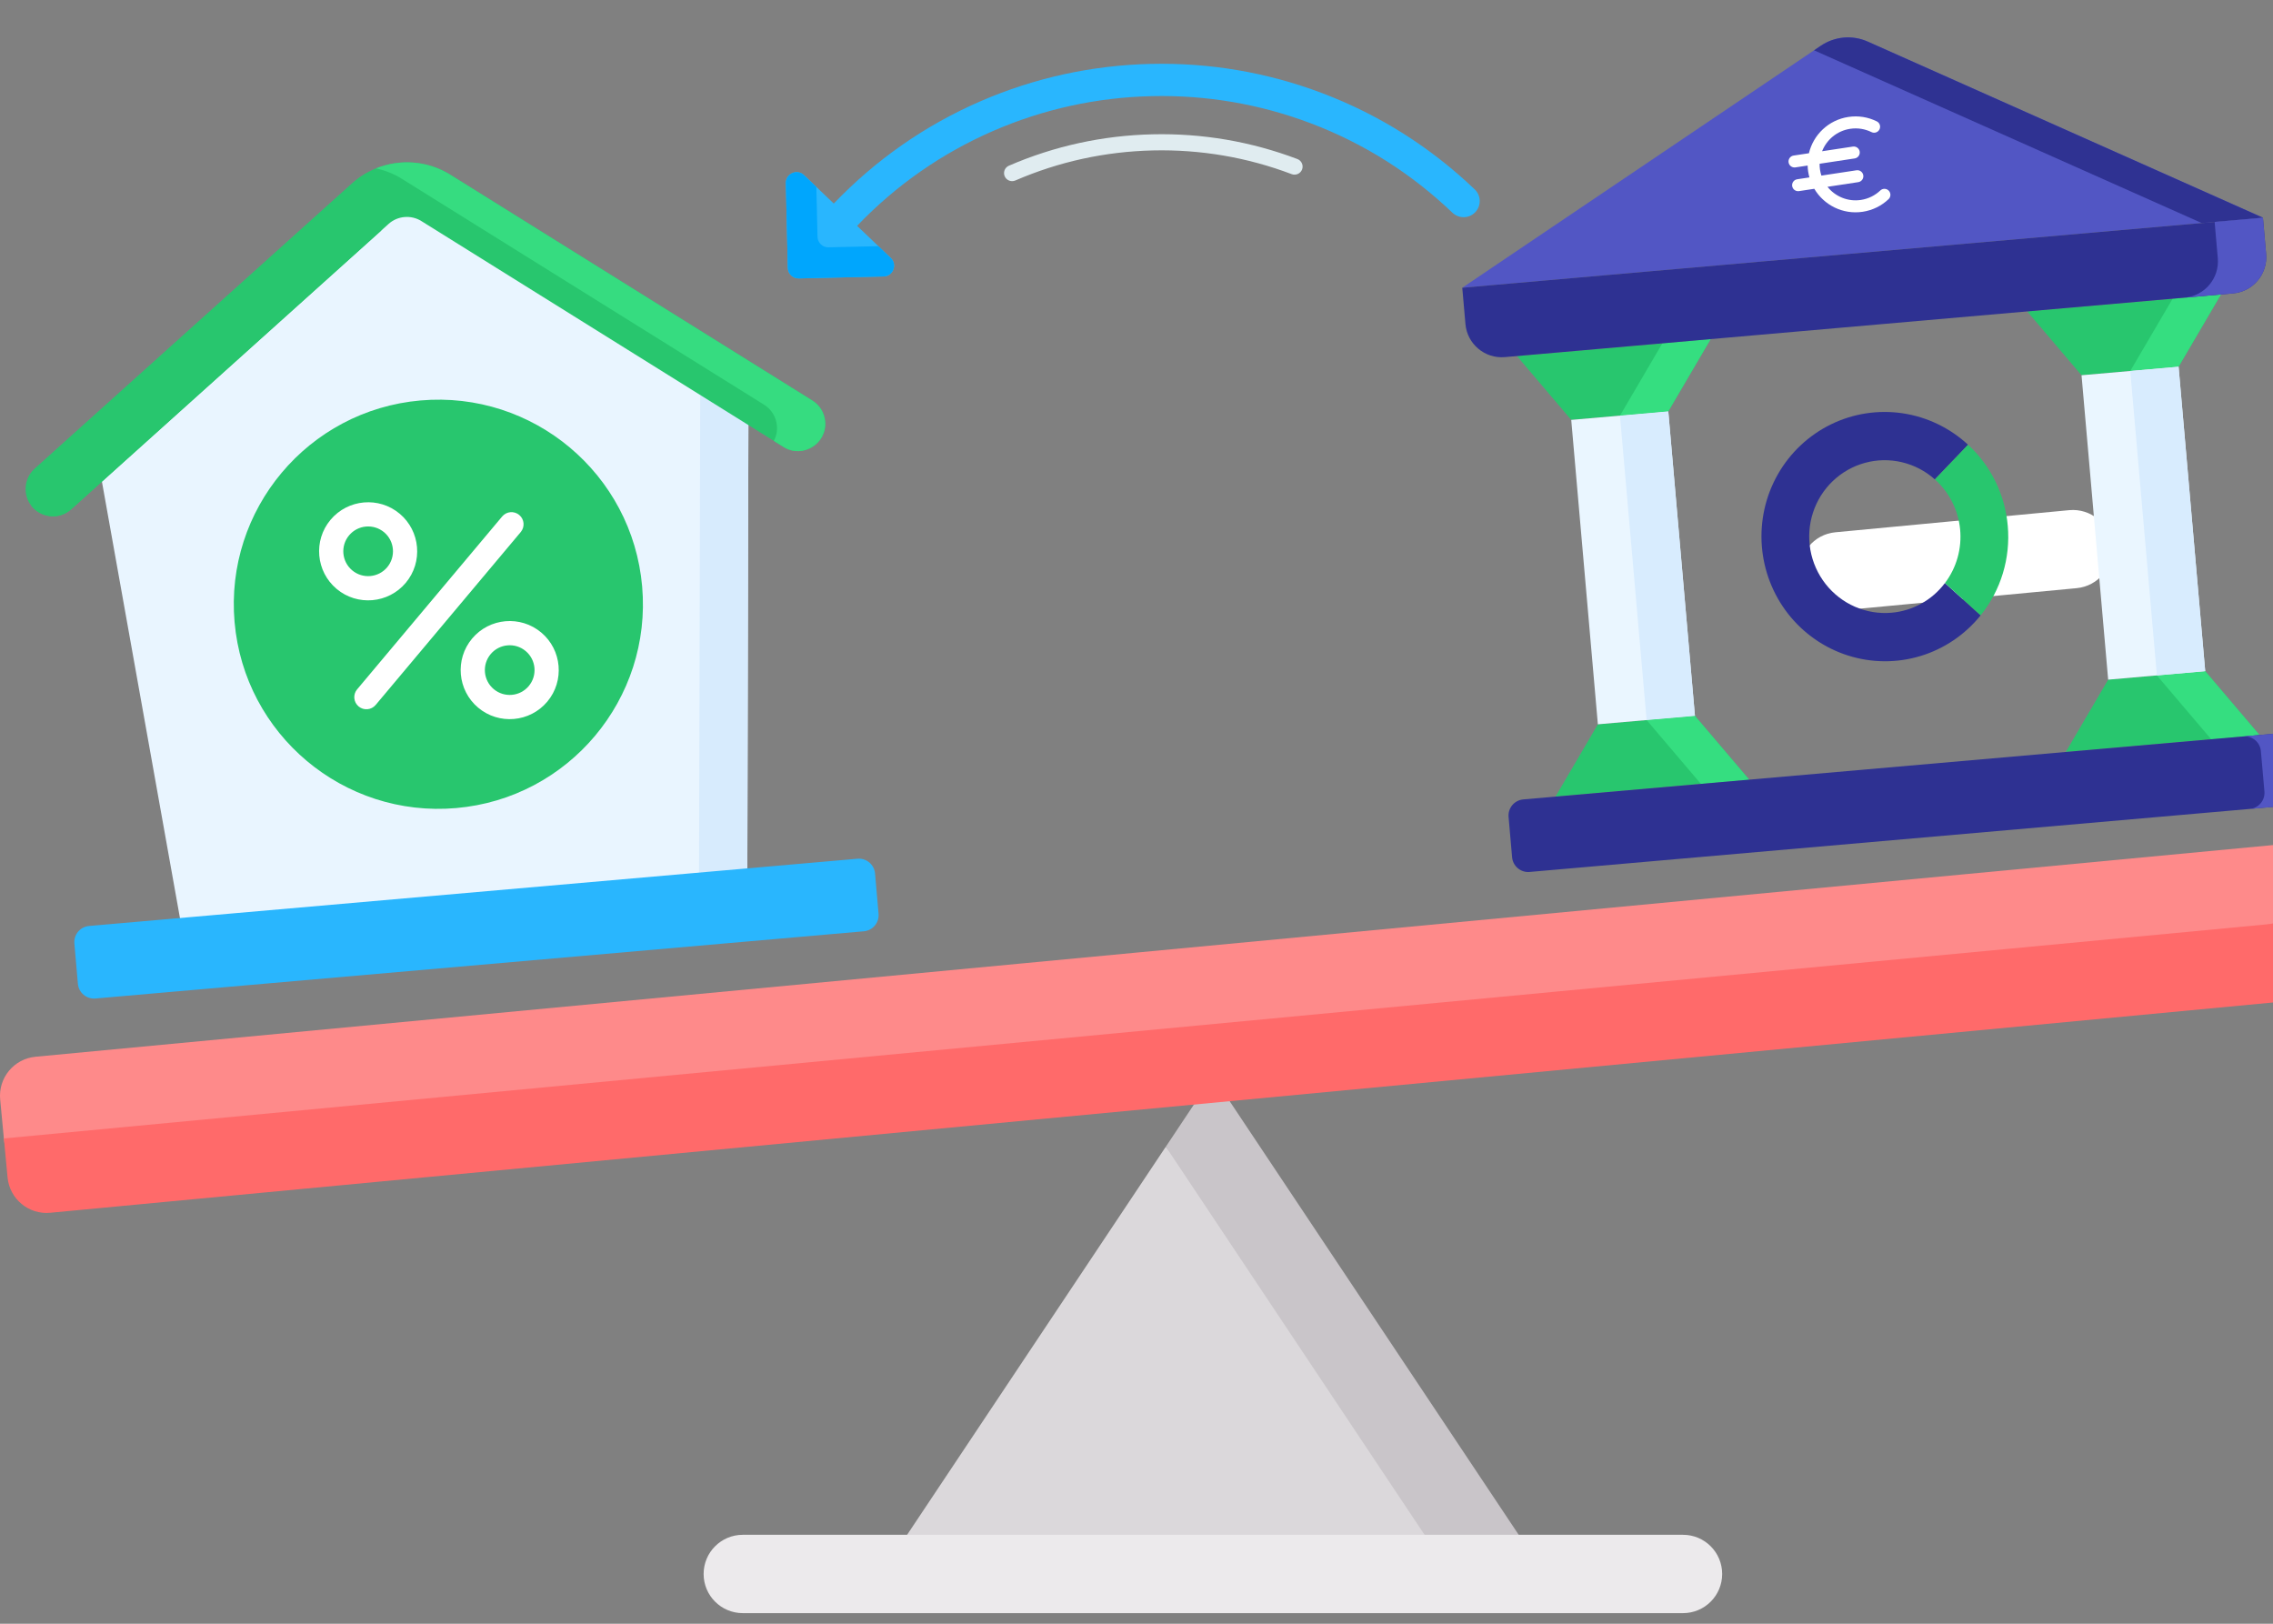 <?xml version="1.0" encoding="UTF-8"?>
<svg xmlns="http://www.w3.org/2000/svg" width="119" height="85" viewBox="0 0 119 85" fill="none">
  <rect x="0" y="0" width="119" height="85" fill="#808080" stroke="none"/>
  <g clip-path="url(#clip0_4095_2596)">
    <path d="M61.035 60.027L46.123 82.395H79.375L61.035 60.027Z" fill="#DBD8DB"></path>
    <path d="M61.036 60.027L75.947 82.394H80.876L63.5 56.33L61.036 60.027Z" fill="#C9C5C9"></path>
    <path d="M96.087 27.864L108.339 26.705C109.453 26.604 110.466 27.427 110.572 28.554C110.68 29.681 109.851 30.682 108.723 30.789L96.472 31.948C96.408 31.953 96.341 31.956 96.277 31.956C95.232 31.956 94.339 31.16 94.239 30.099C94.13 28.971 94.96 27.971 96.087 27.864Z" fill="white"></path>
    <path d="M124.949 49.855L2.437 61.444C1.31 61.551 0.309 60.723 0.202 59.596L0.009 57.554C-0.097 56.426 0.73 55.426 1.858 55.319L122.327 43.923C123.455 43.816 124.456 44.644 124.562 45.772L124.949 49.855Z" fill="#FE8A8A"></path>
    <path d="M38.888 84.445H88.112C89.245 84.445 90.162 83.527 90.162 82.395C90.162 81.262 89.245 80.344 88.112 80.344H38.888C37.755 80.344 36.837 81.262 36.837 82.395C36.837 83.527 37.755 84.445 38.888 84.445Z" fill="#ECEAEC"></path>
    <path d="M2.631 63.486L125.142 51.897C126.27 51.791 127.097 50.79 126.991 49.662L126.605 45.579C126.498 44.451 125.497 43.623 124.37 43.73L122.328 43.923C122.541 46.179 120.886 48.18 118.63 48.393L0.203 59.596L0.396 61.637C0.503 62.765 1.503 63.593 2.631 63.486Z" fill="#FF6A6A"></path>
    <path d="M39.117 49.099L10.062 51.641L5.076 23.755L21.025 9.63L39.185 20.771L39.117 49.099Z" fill="#E9F5FF"></path>
    <path d="M23.884 42.301C29.776 41.786 34.135 36.591 33.619 30.699C33.104 24.807 27.909 20.448 22.017 20.963C16.124 21.479 11.766 26.674 12.281 32.566C12.797 38.458 17.991 42.817 23.884 42.301Z" fill="#28C66E"></path>
    <path d="M17.623 30.828C16.538 29.917 16.395 28.294 17.306 27.209C18.217 26.124 19.84 25.982 20.925 26.892C22.01 27.802 22.152 29.426 21.242 30.511L21.242 30.511C20.331 31.596 18.708 31.738 17.623 30.828ZM18.277 28.024C17.816 28.573 17.888 29.395 18.438 29.856C18.987 30.317 19.809 30.245 20.27 29.696C20.731 29.147 20.66 28.325 20.11 27.863C19.561 27.402 18.738 27.474 18.277 28.024Z" fill="white"></path>
    <path d="M25.034 37.046C23.949 36.136 23.807 34.512 24.717 33.427C25.628 32.342 27.251 32.2 28.336 33.111C29.421 34.021 29.563 35.645 28.653 36.73C27.742 37.815 26.119 37.957 25.034 37.046ZM25.688 34.242C25.227 34.792 25.299 35.614 25.849 36.075C26.398 36.536 27.221 36.464 27.681 35.915C28.143 35.365 28.071 34.543 27.521 34.082C26.971 33.621 26.149 33.693 25.688 34.242Z" fill="white"></path>
    <path d="M18.775 36.981C18.506 36.755 18.471 36.356 18.696 36.087L26.291 27.036C26.516 26.768 26.916 26.733 27.184 26.958C27.453 27.183 27.488 27.583 27.263 27.851L19.668 36.902C19.443 37.171 19.043 37.206 18.775 36.981Z" fill="white"></path>
    <path d="M36.66 20.007L36.59 49.32L39.117 49.099L39.184 20.771L36.66 20.007Z" fill="#D7EBFD"></path>
    <path d="M1.345 25.72C1.448 26.895 2.849 27.448 3.727 26.659L20.345 11.721C20.816 11.297 21.52 11.236 22.058 11.571L41.018 23.396C42.019 24.021 43.303 23.233 43.2 22.058C43.161 21.61 42.913 21.206 42.532 20.968L23.572 9.144C21.96 8.138 19.846 8.323 18.433 9.593L1.814 24.531C1.48 24.831 1.306 25.272 1.345 25.72Z" fill="#28C66E"></path>
    <path d="M19.531 11.793C18.994 11.457 18.29 11.519 17.819 11.943L1.644 26.482C2.125 27.089 3.072 27.248 3.727 26.659L19.965 12.063L19.531 11.793Z" fill="#28C66E"></path>
    <path d="M42.532 20.969L23.572 9.144C22.387 8.405 20.931 8.31 19.681 8.815C20.156 8.917 20.618 9.098 21.045 9.365L40.006 21.189C40.387 21.427 40.635 21.831 40.674 22.279C40.7 22.577 40.637 22.85 40.512 23.081L41.018 23.397C42.019 24.021 43.303 23.233 43.2 22.058C43.161 21.61 42.914 21.206 42.532 20.969Z" fill="#36DC80"></path>
    <path d="M43.773 45.7L41.246 45.921C42.066 45.85 42.789 46.456 42.861 47.276C42.932 48.096 42.326 48.819 41.506 48.89L44.032 48.669C44.852 48.598 45.459 47.875 45.387 47.055C45.315 46.235 44.593 45.629 43.773 45.7Z" fill="#28C66E"></path>
    <path d="M4.663 48.473L44.894 44.953C45.36 44.913 45.771 45.257 45.812 45.724L45.996 47.833C46.037 48.299 45.692 48.71 45.227 48.751L4.995 52.27C4.53 52.311 4.119 51.967 4.078 51.5L3.894 49.391C3.853 48.925 4.197 48.514 4.663 48.473Z" fill="#29B6FE"></path>
    <g clip-path="url(#clip1_4095_2596)">
      <path d="M76.555 15.063L95.33 2.393C96.056 1.903 96.983 1.821 97.783 2.178L118.473 11.396L76.555 15.063Z" fill="#5256C4"></path>
      <path d="M97.784 2.178C96.984 1.821 96.056 1.903 95.33 2.393L94.973 2.634L115.269 11.676L118.473 11.396L97.784 2.178Z" fill="#2F3292"></path>
      <path fill-rule="evenodd" clip-rule="evenodd" d="M94.704 8.022C94.934 7.056 95.729 6.279 96.77 6.122C97.298 6.042 97.812 6.133 98.256 6.353C98.412 6.43 98.475 6.618 98.398 6.773C98.322 6.929 98.133 6.992 97.978 6.915C97.645 6.751 97.259 6.683 96.864 6.743C96.176 6.847 95.631 7.312 95.393 7.917L97.005 7.673C97.176 7.647 97.336 7.765 97.362 7.937C97.388 8.108 97.27 8.268 97.099 8.294L95.263 8.572C95.261 8.675 95.268 8.78 95.284 8.886C95.3 8.992 95.325 9.094 95.357 9.192L97.193 8.914C97.364 8.888 97.524 9.006 97.55 9.178C97.576 9.349 97.458 9.509 97.287 9.535L95.675 9.779C96.081 10.286 96.739 10.57 97.427 10.466C97.823 10.406 98.171 10.227 98.441 9.971C98.566 9.852 98.765 9.857 98.884 9.982C99.003 10.108 98.998 10.307 98.873 10.426C98.513 10.768 98.049 11.006 97.521 11.086C96.481 11.244 95.491 10.737 94.985 9.883L94.184 10.004C94.013 10.03 93.853 9.912 93.827 9.741C93.801 9.57 93.919 9.41 94.09 9.384L94.73 9.287C94.702 9.187 94.68 9.085 94.664 8.98C94.648 8.874 94.639 8.77 94.636 8.666L93.996 8.763C93.825 8.789 93.665 8.671 93.639 8.5C93.613 8.329 93.731 8.169 93.902 8.143L94.704 8.022Z" fill="white"></path>
      <path d="M118.293 38.476L108.151 39.364L110.37 35.579L115.451 35.134L118.293 38.476Z" fill="#28C66E"></path>
      <path d="M115.451 35.134L112.921 35.356L115.763 38.698L118.293 38.476L115.451 35.134Z" fill="#35DE80"></path>
      <path d="M116.276 15.415L106.133 16.302L108.975 19.644L114.057 19.199L116.276 15.415Z" fill="#28C66E"></path>
      <path d="M113.746 15.636L111.527 19.42L114.057 19.199L116.276 15.414L113.746 15.636Z" fill="#35DE80"></path>
      <path d="M108.976 19.644L114.057 19.199L115.451 35.134L110.37 35.579L108.976 19.644Z" fill="#EAF6FF"></path>
      <path d="M111.527 19.42L114.057 19.199L115.451 35.134L112.921 35.356L111.527 19.42Z" fill="#D8ECFE"></path>
      <path d="M91.578 40.813L81.436 41.701L83.654 37.916L88.736 37.472L91.578 40.813Z" fill="#28C66E"></path>
      <path d="M89.56 17.752L79.418 18.639L82.26 21.981L87.341 21.536L89.56 17.752Z" fill="#28C66E"></path>
      <path d="M82.26 21.981L87.341 21.536L88.736 37.472L83.654 37.916L82.26 21.981Z" fill="#EAF6FF"></path>
      <path d="M88.736 37.472L86.206 37.693L89.048 41.035L91.578 40.813L88.736 37.472Z" fill="#35DE80"></path>
      <path d="M87.03 17.973L84.812 21.758L87.342 21.536L89.561 17.752L87.03 17.973Z" fill="#35DE80"></path>
      <path d="M84.811 21.758L87.342 21.536L88.736 37.472L86.206 37.693L84.811 21.758Z" fill="#D8ECFE"></path>
      <path d="M76.555 15.063L118.473 11.396L118.639 13.294C118.731 14.343 117.956 15.267 116.908 15.359L78.785 18.694C77.737 18.786 76.813 18.01 76.721 16.962L76.555 15.063Z" fill="#2E3192"></path>
      <path d="M115.944 11.617L116.11 13.516C116.201 14.564 115.426 15.489 114.378 15.58L116.908 15.359C117.956 15.267 118.732 14.343 118.64 13.294L118.474 11.396L115.944 11.617Z" fill="#5256C4"></path>
      <path d="M79.749 41.848L119.98 38.329C120.446 38.288 120.857 38.633 120.898 39.099L121.082 41.208C121.123 41.674 120.778 42.085 120.313 42.126L80.081 45.646C79.616 45.686 79.205 45.342 79.164 44.876L78.98 42.766C78.939 42.3 79.283 41.889 79.749 41.848Z" fill="#2E3192"></path>
      <path d="M119.979 38.329L117.449 38.55C117.915 38.509 118.326 38.854 118.366 39.32L118.551 41.43C118.592 41.896 118.247 42.306 117.781 42.347L120.312 42.126C120.778 42.085 121.122 41.674 121.081 41.208L120.897 39.099C120.856 38.633 120.445 38.288 119.979 38.329Z" fill="#5256C4"></path>
      <path d="M99.028 32.075C98.375 32.132 97.718 32.025 97.115 31.762C96.513 31.5 95.985 31.091 95.577 30.572C95.169 30.052 94.896 29.439 94.78 28.787C94.665 28.135 94.712 27.465 94.916 26.836C95.12 26.207 95.476 25.64 95.951 25.185C96.427 24.73 97.006 24.401 97.639 24.229C98.271 24.056 98.937 24.045 99.575 24.197C100.213 24.348 100.805 24.657 101.296 25.096L103.035 23.281C102.08 22.398 100.885 21.824 99.605 21.634C98.325 21.445 97.018 21.647 95.855 22.216C94.691 22.786 93.724 23.695 93.079 24.827C92.434 25.958 92.141 27.26 92.237 28.564C92.333 29.867 92.814 31.112 93.618 32.138C94.422 33.163 95.512 33.921 96.747 34.314C97.981 34.707 99.303 34.717 100.542 34.342C101.781 33.967 102.878 33.225 103.694 32.212L101.825 30.521C101.492 30.963 101.072 31.33 100.59 31.597C100.108 31.865 99.576 32.028 99.028 32.075Z" fill="#2E3192"></path>
      <path d="M105.114 27.527C105.264 29.217 104.755 30.898 103.694 32.212L101.826 30.521C102.434 29.718 102.717 28.712 102.619 27.705C102.521 26.698 102.048 25.765 101.297 25.096L103.036 23.281C104.232 24.383 104.974 25.899 105.114 27.527Z" fill="#28C66E"></path>
    </g>
    <g clip-path="url(#clip2_4095_2596)">
      <path d="M52.682 8.77C52.72 8.73 52.767 8.697 52.82 8.674C55.201 7.644 57.731 7.091 60.338 7.031C62.945 6.971 65.498 7.407 67.924 8.326C68.142 8.409 68.251 8.653 68.169 8.871C68.086 9.088 67.843 9.198 67.624 9.116C65.3 8.235 62.855 7.818 60.357 7.875C57.859 7.933 55.436 8.462 53.155 9.449C52.941 9.541 52.693 9.443 52.6 9.229C52.531 9.068 52.569 8.889 52.682 8.77Z" fill="#E0ECF0"></path>
      <path d="M41.245 14.026L41.143 9.589C41.131 9.088 41.732 8.823 42.094 9.169L43.651 10.655C45.859 8.352 48.451 6.547 51.356 5.29C54.176 4.071 57.169 3.416 60.253 3.345C63.338 3.274 66.358 3.79 69.23 4.879C72.205 6.006 74.889 7.7 77.208 9.915C77.545 10.237 77.557 10.771 77.235 11.109C76.913 11.446 76.379 11.458 76.041 11.136C73.887 9.078 71.394 7.504 68.632 6.458C65.964 5.447 63.158 4.967 60.292 5.033C57.426 5.099 54.645 5.707 52.027 6.84C49.33 8.007 46.923 9.682 44.872 11.822L46.633 13.503C46.996 13.85 46.759 14.462 46.257 14.473L41.821 14.575C41.51 14.582 41.252 14.336 41.245 14.026Z" fill="#29B6FE"></path>
      <path d="M41.82 14.575L46.257 14.473C46.758 14.462 46.995 13.85 46.633 13.503L45.987 12.887L43.375 12.947C43.065 12.954 42.807 12.708 42.8 12.397L42.739 9.785L42.094 9.169C41.731 8.823 41.131 9.088 41.142 9.589L41.245 14.025C41.252 14.336 41.51 14.582 41.82 14.575Z" fill="#00A6FD"></path>
    </g>
  </g>
  <defs>
    <clipPath id="clip0_4095_2596">
      <rect width="127" height="84.985" fill="white"></rect>
    </clipPath>
    <clipPath id="clip1_4095_2596">
      <rect width="42.078" height="42.078" fill="white" transform="translate(75.57 3.801) rotate(-5)"></rect>
    </clipPath>
    <clipPath id="clip2_4095_2596">
      <rect width="27.975" height="27.975" fill="white" transform="translate(78.056 10.725) rotate(133.681)"></rect>
    </clipPath>
  </defs>
</svg>
